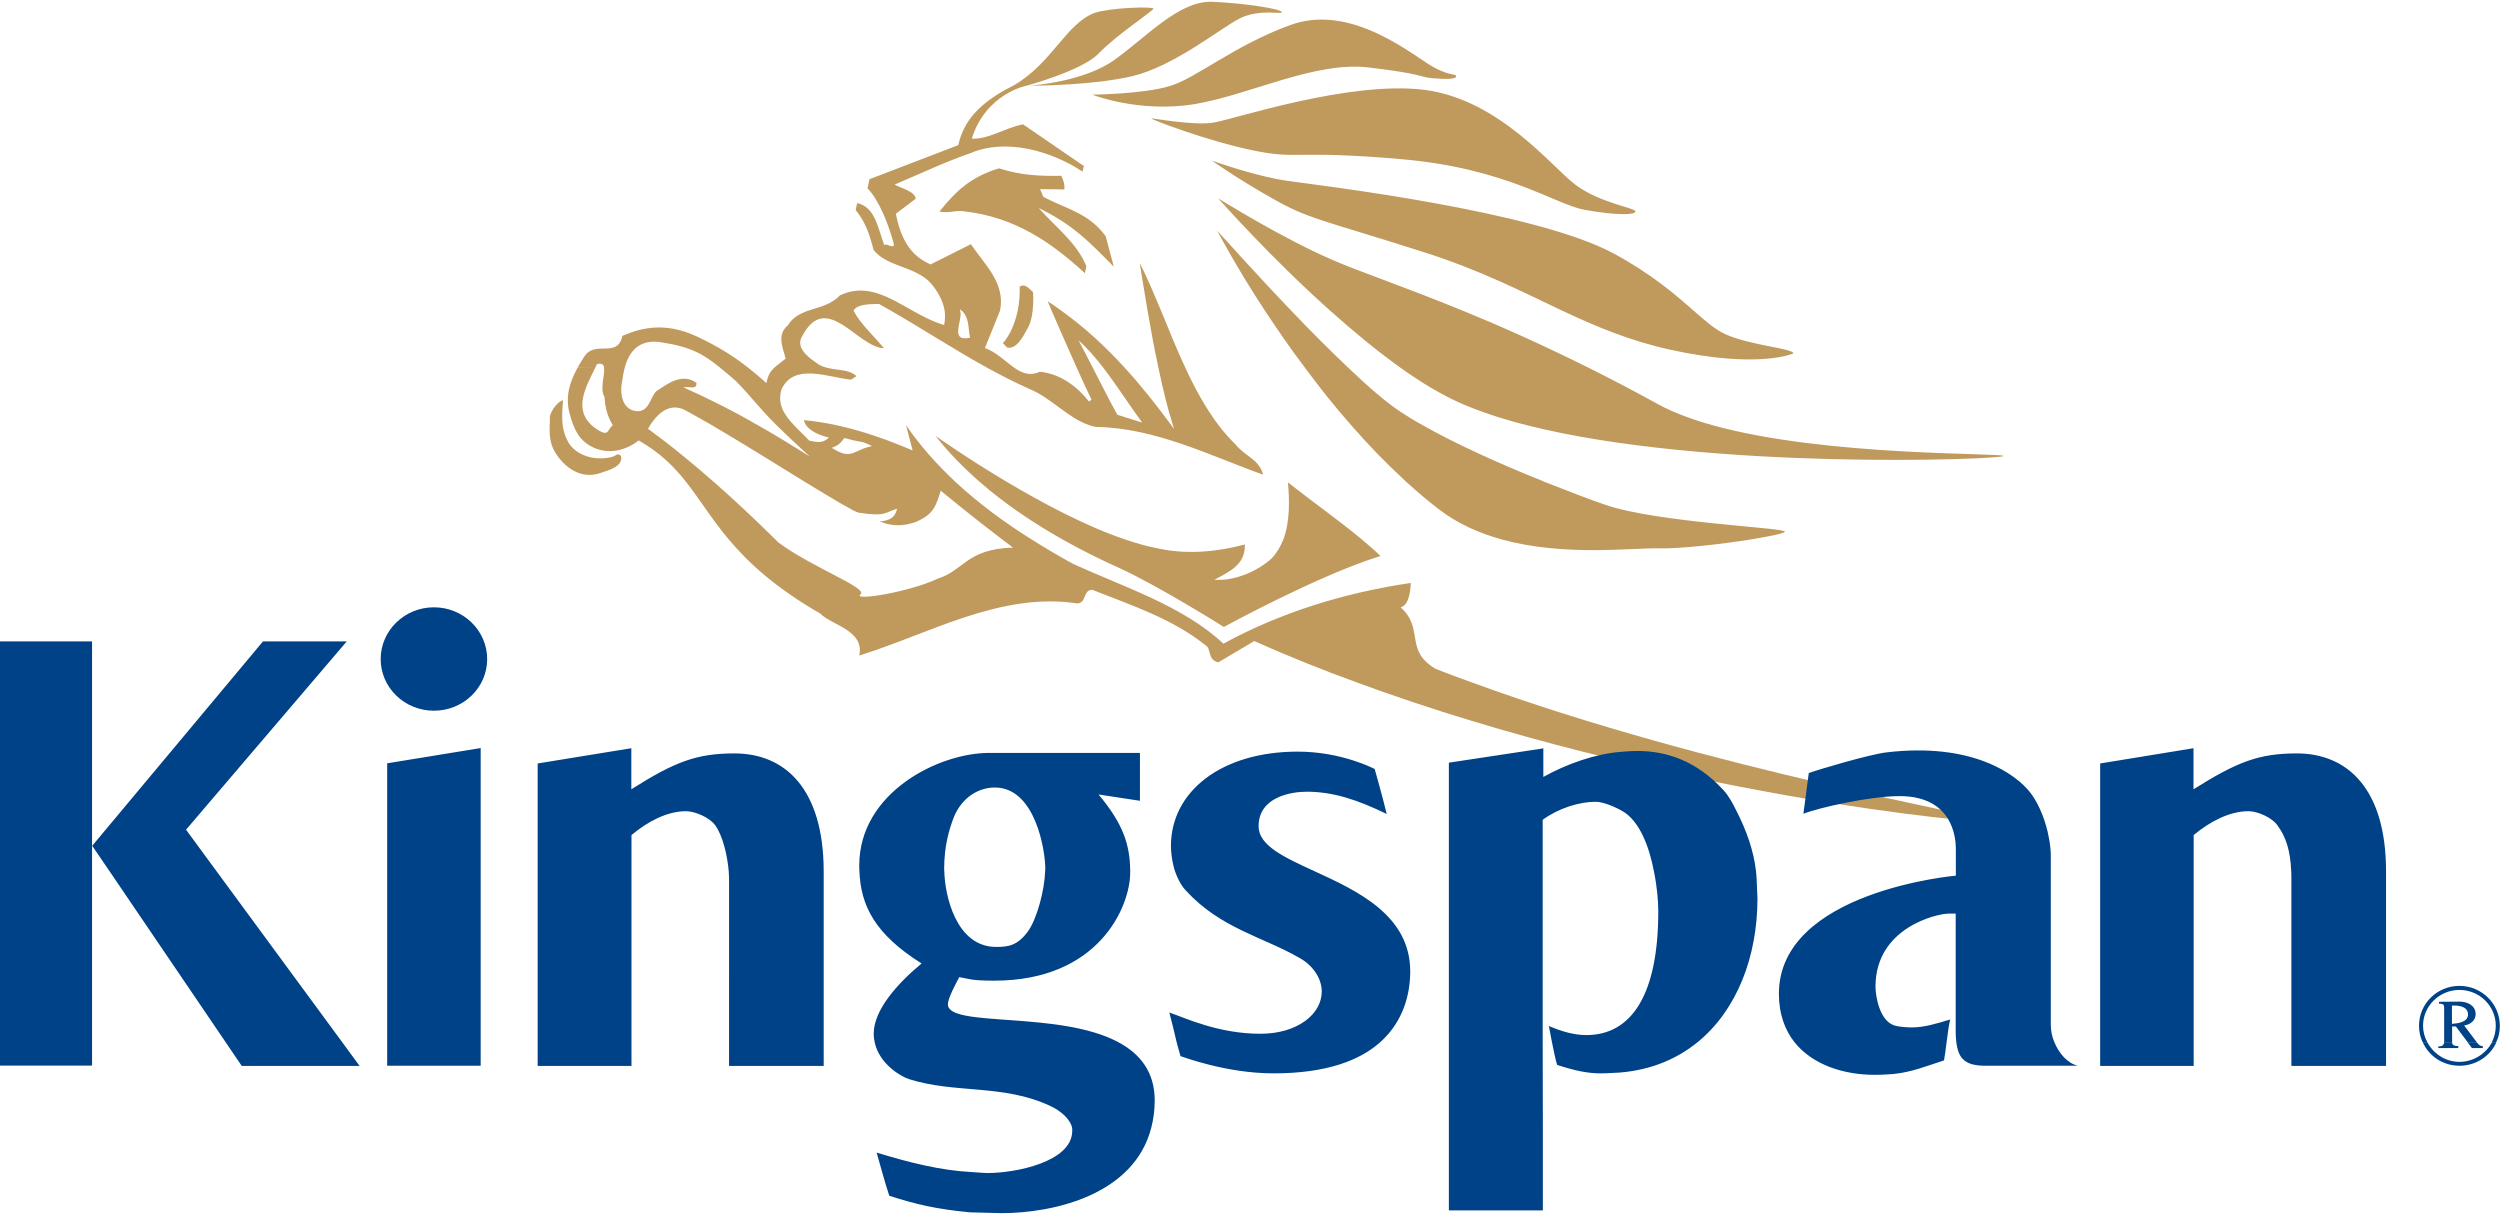 <svg xmlns="http://www.w3.org/2000/svg" width="1540" height="748" version="1.2"><style>.s1{fill:#004288}</style><g id="Home"><g id="global-home-20"><g id="navbar"><g id="logo"><path id="Fill-1" fill-rule="evenodd" d="M1007.4 130.3c0 2.3-12.7 2.3-31-1-18.4-3.2-47.9-25.7-113.7-31.3-65.6-5.7-63.2.5-91-5.4-27.9-5.7-62.5-19-62.5-19.6.2-.5 25.7 4.6 38.4 2.5 12.9-2.1 84.1-26.1 130.3-20.1 46.1 6.2 78 47.5 92.7 58.5 14.8 11.1 36.8 14.2 36.8 16.3zM897 47c0 1.8-6.1 1.9-14.7 1.2-8.6-.9-5.3-2.6-38.8-6.6-33.5-4.1-73.1 16.7-107.4 22.5-34.3 5.7-63.3-5.8-63.3-5.8s31.4-.3 47.8-5.3c16.3-4.8 39.6-25 74.3-37.6 34.7-12.7 69.9 14.3 83.8 23.3 13.8 9 18.3 6.3 18.3 8.3zM789.6 7.6c0 1.4-13.6-2.3-25.8 3.7-12.3 6.2-40.4 29.5-66.6 35.7-24.3 5.6-58.7 5.8-63.2 5.8 4.4-.3 34.1-2.9 52.2-15.7 19.7-13.9 40-36.8 60.5-36 20.4.9 42.9 4.4 42.9 6.5zM639.8 128.1c9.5 10.9 23.6 21.4 29.4 35.9l-.9 4.3c-21.1-19.4-43.3-34.4-73.5-38-5.8-1.1-10.4 1.3-16.1 0 10.1-12.6 19.4-21.4 36.7-26.6 13.9 4.4 25 4.8 38.3 4.6 1.1 1.8 2.4 5.5 1.9 8.4l-14.9-.2 2 4.8c14.7 7.6 28.1 10.1 38.4 24.2l5 18.8c-14.7-14.9-24.8-25.7-46.3-36.2zm584.3 377.6c-.6 2.7-201.9-16.7-388-85.2-21.5-7.8-42.8-16.4-63.5-25.6L750.5 408c-7-1.6-4-8.3-8-10.6-20.2-16.2-45.2-24.4-69.7-34.1-6 .2-3.2 8.2-9.3 8.4-47.3-7.2-91.4 18.9-134.2 32.1 3.3-15.6-16.8-18.5-24.1-25.9-27.8-16-44.2-31.3-56.2-45.5-10.6-12.6-17.7-24.5-26.2-35.3-7.5-9.6-16.2-18.3-29.4-25.8-7.2 5.8-17.7 8.9-27.6 4.5-6.8-3.1-10.2-7.7-12.6-13.9-.9-2.2-1.6-4.5-2.3-7-2.9-10.7.2-19.8 4.8-28.2l10.9-.1h-10.9c1.3-2.3 2.7-4.6 4.2-6.9 6.6-10.5 20.4 1.4 23.5-12.8 11.3-4.9 26.1-8.8 45.7.3 13.2 6.2 22.5 12 31.9 19.4 3.6 2.9 7.3 5.9 11.1 9.4 1-4.9 2.4-7.2 4.8-9.4 1.7-1.6 3.9-3.2 7.1-5.7-1.6-6.3-5.8-14.5 1.3-20.5 3-4.9 7.5-7.2 12.5-9 6.7-2.3 14.1-3.6 19.5-9.4 16.2-7.9 30.3 1.2 44.9 9.4 6.3 3.5 12.7 6.9 19.4 8.8.6-3.1.7-6 .3-8.8-1-6.2-4.2-11.7-8.2-16.6-9.5-10.9-27.4-10.2-35.6-20.9-2.4-9.4-5.1-17.4-11-24.5l.9-4.3c11.3 2.4 12.9 16 16.7 25.8 1.7-1.2 5.4 2.5 6-.2-3.3-12.5-9.1-27.2-16.3-34.7l1.2-5.6 54.7-21c3.9-18.3 18-28.7 34.5-37 23.4-13.7 31.9-37.9 49.6-44.5 10.8-3.4 36.1-3.9 36.1-2.6 0 1.4-22.6 16-33.9 27.8-10.2 10.5-44.3 19.7-44.3 19.7s-24.9 4.7-33.7 32.6c10.3.6 20.8-6.8 31.6-8.8l37.5 25.7-.9 3.4c-19.5-13-47.5-20.5-68.6-11.5-16 5.5-30.8 12.6-47.1 19.5 4 2.3 12.4 4.1 13 8.7l-12.3 9.3c2.9 13.9 7.9 25.3 21.4 31.2l24.9-12.5c7.8 12 21.5 23.8 17.9 40.9v.1l-9.3 23c6.8 2.3 12.4 8.2 18.2 12.2 4.7 3.3 9.7 5.2 15.6 2.4 13.1 1.3 23.2 9.4 30.3 18.3l1.6-1.1c-2.4-4.8-5.6-11.9-9.1-19.6-5.8-12.9-12.1-27.4-15.5-35.2-1.5-3.6-2.4-5.8-2.4-5.8 2.8 1.8 5.7 3.8 8.4 5.8 14.3 10.2 27.2 22.2 39.1 35.2 10.2 11.2 19.7 23.2 28.6 35.3.7.9 1.2 1.7 1.9 2.5-.4-.8-.6-1.6-.9-2.5-3.1-9.7-6.2-22.3-8.9-35.3-2.6-12.1-4.9-24.5-6.7-35.2-2.9-16.8-4.8-29.3-4.8-29.3 4.7 9.1 8.8 19.1 13.1 29.3 4.8 11.5 9.5 23.6 15 35.2 5.8 12.6 12.4 24.7 20.4 35.3 3.3 4.3 6.9 8.4 10.7 12.1 5.8 7.2 14.3 8.9 16.8 18.4-31.6-11.2-66.4-29-103.2-29.4-1.5-.3-2.7-.7-4-1.1-13.4-4.6-23.3-16.8-37-22.4-8.8-3.9-17.2-8.3-25.7-12.9-20.2-11.1-39.7-23.9-59.4-35.2-2.4-1.4-5-2.9-7.4-4.2-5.9.2-13.3.1-15.6 4.1v.1c4.2 8.2 12.9 15.9 18.7 23.1-16.2-.4-35.3-35.6-50.2-7.7-4.2 6.5 1.9 12.2 8.4 16.6 2.1 1.7 4.5 2.6 6.9 3.2 6.5 1.6 13.5.9 18 5.1l-3.4 2.2c-14.6-1.6-34.9-10.4-42.7 5.7-3 9.2 1.6 16 7.6 22.3 3 3.3 6.5 6.4 9.3 9.5 5.6 1.2 8.5 1.7 12.2-1.9-4.6-1-11-3.3-14.1-7.6-.6-1-1.1-2-1.4-3.1 6.7.6 13.4 1.7 20 3.1 16.5 3.5 32.6 9.4 47.1 15.6l-4.1-15.6c8.8 12.9 19.3 24.5 30.8 35.3 14.2 13.1 30.1 24.8 46.7 35.2 8.5 5.3 17 10.4 25.7 15.1 31 14.1 67.7 25.9 92.3 49 35.2-19.2 74.2-31.3 115.4-37.4 0 .9-.1 13.5-6.2 15 14.9 13.5 1.9 26.4 21.7 38 7.4 2.9 14.9 5.7 22.5 8.4 147.8 54.1 317.1 82.2 317.1 85.2zM364.4 261.9c1.2 1.1 2.6 2.1 4.2 3.1 6.8 4.2 5.5-.8 8.9-3v-.1c-3.3-5.2-4.9-11.4-5.1-17.4-3.1-4.6.3-13.5-.3-17.9-.2-2-1.3-3.1-4.4-2.3-.3.8-.6 1.5-1.1 2.3-5.2 10.9-13.6 24.9-2.2 35.3zm308.8-35.3c5.1 9.9 10.5 20.7 15.1 28.9l15.3 4.8c-6.6-8.9-15.1-22.1-23.9-33.7-5.1-6.6-10.3-12.6-15.3-16.9 2.5 4.6 5.5 10.5 8.8 16.9zM597.6 208c-1.4-5.7-.3-12.2-5.1-16.6-.5-.3-.9-.7-1.5-1 .3.2.5.7.5 1 1.7 5.9-7 19.5 6.1 16.6zM624 337.3c-2.1-1.6-4.3-3.2-6.5-4.9-18-13.6-38-30.1-38-30.1-3.1 9.8-4.5 14.4-15 19.1-8 2.9-15.2 2.9-22.5-.2 6.2-.5 9.4-2.5 10.6-7.8-7.3 2-6.7 5.1-23.7 2.4-2.4-.4-15.6-8.3-32.5-18.6-18-11.1-40.2-24.9-57.9-35.3-6.2-3.5-11.7-6.7-16.4-9.2-10.7-5.7-18.6 4.4-21.6 9.2-.9 1.4-1.3 2.3-1.3 2.3s15.7 10.9 40.9 33c10.9 9.6 23.7 21.4 37.6 35.2q.9.8 1.7 1.7c20.7 15.4 55.4 28.1 50.7 32-5.3 4.3 29.6-1.2 47.7-9.7 16.2-5.2 17.6-18.2 46.2-19.1zM404.3 241c6.8-4.5 15.7-11.5 24.7-5.2.4 4.7-4.8 2-8 2.8 18 8.1 32 15.3 45.8 23.3 10.3 5.8 20.4 12 32.1 19.4-9.2-8.4-15.7-14.6-20.6-19.4-12.2-12.2-14.5-16.5-25-27.2-3.5-3-6.6-5.7-9.6-8.1-10.3-8.5-18.3-13.1-37.4-15.9-12.6-1.6-18.8 5.7-21.5 15.9-.7 2.6-1.2 5.5-1.6 8.5-1.7 8.4.7 17.9 9.5 18.2 7.4.1 7.8-8.7 11.6-12.3zm108.1 34.9c12.6 8 13 1.2 24.8-1.1-8-3.9-4.2-1.4-17-5-3.1 4-3.9 4.4-7.8 6.1zm123.7-84.5c-.4 3.6-1.2 7.5-2.8 10.3-3.3 6.1-7.2 13.6-12.9 12.4l-2.6-2.7c4.6-5.3 7.5-12.5 9.1-20 1-4.9 1.4-10.1 1.2-14.8 3.4-2.2 5.7 1.2 8.2 3.3.1 0 .5 5.5-.2 11.5zm-266.3 100c-11.5 4-22.1-2.9-28.2-13.4-3.1-5.3-3.1-11-3-16.1.1-1.9.2-3.6.1-5.3.9-4.1 4.9-9.2 8.1-10.1-.4 5.8-.8 10.7-.2 15.4.5 3.5 1.4 6.8 3.5 10.6 4.7 8 16.2 11.7 26.7 9 3.5-.9 3.1-2.8 5.7-.7 1.5 6.3-6.6 8.6-12.7 10.6zm480.6 51.1c-37.8 11.6-96.5 43.7-96.5 43.7S714 361.1 689.7 350c-11.8-5.3-23.5-11.1-35-17.6-18.1-10.2-35.5-21.9-50.8-35.2-10.2-8.9-19.5-18.3-27.6-28.7 0 0 18.9 13.5 44.5 28.7 21.8 12.9 48.4 27.1 72.5 35.2 7.1 2.4 13.9 4.3 20.4 5.5 18.4 4 37.5 1.7 53.1-2.5.5 12-8.7 16.4-18.7 21.7 11.6 1 26.2-4.8 35.3-13.2 3.2-3.4 5.4-7.3 7.1-11.5 4.2-11.1 3.8-24.3 2.9-35.2 13.9 11 31.1 23.1 45.6 35.2 4 3.4 7.9 6.7 11.4 10.1zm249.1-15c0 1-9.3 2.9-21.7 4.9-18.1 2.9-43 5.7-56.2 5.4-16.3-.4-57.7 5.1-96.2-5.4-13.8-3.8-27.5-9.7-39.2-18.8-6.3-4.8-13.5-10.9-19.5-16.4-.4-.3-.8-.6-1.1-1q-17.7-16.3-33.3-34.3c-10.3-11.6-19.7-23.6-28.4-35.3-9.3-12.3-17.5-24.3-24.7-35.2-17.6-26.8-28.1-46.9-29.4-49.3 1.2 1.2 21.5 24.1 45.6 49.3 11.4 12 23.8 24.4 35.2 35.2 12.2 11.7 23.4 21.3 31.7 26.8 4.2 2.8 8.9 5.7 14 8.5 21.3 12.1 49 24.4 73.7 34.3.7.4 1.4.6 2.1.9 13.2 5.2 27.1 10.6 36.6 13.8 32 11.1 110.8 14.1 110.8 16.6zm134.7-46.6c0 2.1-182.2 9.4-293.8-19-15.4-3.9-29.6-8.6-41.7-14-11.3-5.1-23.6-12.5-35.9-21.3-14.6-10.4-29.5-22.8-43.4-35.2-37-33.1-67-67-69-69.2 2.3 1.4 40.2 24.9 69.7 37.6 16.2 7.2 43.4 16.2 81 31.6 22.4 9.1 48.2 20.6 77.6 35.2 13.6 6.8 28 14.3 43.2 22.7 9.1 4.9 20.4 9.1 32.9 12.6 70.3 19.6 179.4 16.9 179.4 19zm-129.5-63.2s-21.2 9.8-76.4-2.4c-25-5.6-45.2-14.2-65.9-23.9-25-11.8-50.5-25-85.4-36.1-63.6-20.3-70.8-20.2-93.8-33.4-21.7-12.3-35.1-21.9-36.7-23 2.2.8 27.7 9.9 46.6 12.5 19.8 2.9 152.3 18.3 201.2 44.9 23.4 12.7 38 25.4 49 35.1 7.4 6.5 13.4 11.7 19.4 14.4 15.1 7 42 8.8 42 11.9z" style="fill:#c0995d"/><path id="Fill-8" fill-rule="evenodd" d="M1537.8 642c-3.8 8.6-12.6 14.5-22.8 14.5-10.1 0-18.8-5.9-22.6-14.5h2.8c3.8 7.1 11.2 12.1 19.8 12.1 8.7 0 16.3-5 20.1-12.1zm-23.5 3.6H1502v-1c2.3 0 3.4-.6 3.6-2.6h4.9v.2c0 2 2.3 2.2 3.8 2.2zm15.1-1.2v1.2h-6.7l-2.7-3.6h5.6l.4.4c.8 1.2 1.8 2 3.4 2zm10.5-12.5c0 3.6-.7 7-2.2 10h-2.7c1.5-2.9 2.4-6.3 2.4-10 0-12.2-10-22.1-22.4-22.1-12.3 0-22.4 9.9-22.4 22 0 3.7.9 7.1 2.6 10.1h-2.9c-1.4-3-2.2-6.4-2.2-10 0-13.6 11.1-24.6 24.9-24.6 13.7 0 24.9 11 24.9 24.6zm-14.3 10h-5.6l-7.2-9.6h-2.3v9.6h-4.9v-20.1c0-2.7 0-3.6-3.2-3.5v-1.2c4.3 0 8.6-.1 12.8-.1 4.7 0 9.8 2.4 9.8 7.7 0 3.9-3.3 6.5-7.1 7zm-5.3-17c0-4.5-4.9-5.5-8.6-5.5-.5 0-.9 0-1.3.1v11.2c3.7-.3 9.9-1 9.9-5.8z" class="s1"/><path id="Layer" fill-rule="evenodd" d="M1469.8 536.7v119.9h-58.3V542.2c0-2 0-3.7-.1-5.5-.6-13.5-3.5-21.5-8.5-28.3-3.5-5-12.5-8.7-17.8-8.7-11.8 0-23.8 6.4-33.8 14.7v142.2h-57.6V470.3l57.5-9.4v25.3c26.9-16.9 40.3-22.1 63.6-22.1 31.5 0 55 22.1 55 72.6zM1280 656.5h-56.8c-11.9 0-16.8-3.6-18.1-14.5-.3-2.1-.4-4.4-.4-7.1v-72.1h-4.5c-6.7 0-44.9 8.4-44.9 45 0 5.8 2.5 20.8 11.4 23.8 3.1 1.1 9.4 1.3 10.8 1.3 7.9 0 15.6-2.4 23.8-4.9-.8 3.2-1.5 8.7-2.2 14-.5 4.3-1.1 8.5-1.6 11.2-10.8 3.5-20 7.3-31.3 8.4-6.6.5-10.1.5-11.4.5-19 0-38.2-6.1-49.4-20.1-5.9-7.5-9.6-17.4-9.6-29.8 0-63.3 109-72.8 109-72.8V523c0-6.5-1.6-32.6-34.7-32.6-18.2 0-50.1 7.2-59.2 10.9l3.3-25.1c6.7-2.4 37.1-11.4 47.6-12.7 53.1-6.4 80.2 13.5 88.9 24.8 7.7 10 12.6 26.9 12.6 39.2v103.6c0 3.8.7 7.5 2.2 10.9 2.9 7.1 8.3 13.1 14.5 14.5zm-197.4-103.1c0 35.8-12.6 68.8-36.9 88.6-12.8 10.4-28.7 17.1-47.9 18.7-6.6.4-10.2.5-11.6.5-8.3 0-15.8-1.6-27-5.2-.9-2.7-2.1-8.7-3.2-14-1-5.3-1.9-10-1.9-10 7.5 3.2 15.1 5.6 23.1 5.6 27.9 0 44.3-25 44.3-76.2 0-6-.7-15.1-2.7-24.7-2.8-14.9-8.7-30.7-19.1-36.9-4.6-2.7-12.1-5.9-16.8-5.9-9.9 0-22.6 3.8-32.6 11.1v137l.1 52.7v50.9h-57.9V469.8l58.2-8.8v17.6c14.6-8.2 32.3-14.2 47.1-15.4 6.6-.6 9.5-.6 10.9-.6 17.3 0 36.2 5.7 53.1 24.3 3.2 3.5 5.6 8.1 7.6 12.1 6.4 12.4 10.9 25.1 12.3 37.7.1 1.8.4 3.4.4 5.2.3 7.1.5 10.1.5 11.5zm-213.9 45c0 13.2-3.8 30.5-18.5 43.6-12.4 11.1-32.9 19.2-65.7 19.2-29 0-55.5-10.1-57.3-10.6-.9-2.9-1.6-5.8-2.4-8.6-1.4-6-2.8-12.1-4.5-18.3 9.7 3.3 30.1 13.1 56.1 13.1 22.6 0 37.8-11.9 37.8-26.1 0-6.8-4.2-15.1-13.3-20.4-23.2-13.4-48.8-18.2-70.5-41.8-3-3.3-5.1-7.5-6.6-11.8-1.8-5.6-2.5-11.3-2.5-15.6 0-33.4 30.9-58.1 78.1-58.1 27.3 0 47.4 10.7 47.4 10.7s5.3 18.7 7.4 27.7c-17.7-8.6-32.8-13.7-49.2-13.7-9.3 0-29.7 3-29.7 21.3 0 11.9 15.8 19.1 34.5 27.7 26.6 12.2 58.9 27.2 58.9 61.7zm-157.4 79.5c0 6.1-.8 11.6-2.1 16.7-10.5 41.3-59.9 52.7-92.3 52.7l-19.5-.5c-20.8-2-33.1-4.9-49.6-10.2-2.9-8.7-5.1-17.4-7.8-26.6 19.7 6 39.1 11 58.6 12 6.1.4 8.3.6 9.7.6 16.7 0 52.2-6.6 52.2-26.1 0-.6 0-1.2-.1-1.9-1.2-5.2-6.8-10.3-13.6-13.4-29-13.5-58.1-7.4-86.7-16.4-4.9-1.5-18.5-9.3-21.3-22.8-.4-1.7-.6-3.5-.6-5.2 0-14.5 14.3-30.7 29.5-43.3-28.9-18.1-37.5-35.8-38.3-56.8-.1-1.2-.1-2.4-.1-3.6 0-45 49.2-69.5 80.4-69.3h92.5v29.5l-25.5-3.9c15 17.9 19.4 30.7 19.5 47.3v.8c0 21-19.3 66.6-83.7 66.6-14.4 0-15.4-1.1-21.6-2.2-1.6 3.1-7 12.8-7 16.8 0 14.5 68.5 3.7 105 23.3 13.3 7.1 22.4 18.2 22.4 35.9zM581.7 536.7c.3 14.6 7.1 46.6 31.9 46.6 7.4 0 13-.7 19.5-9.4 5.9-8.1 10.4-26.2 10.7-37.2.1-.5.1-1.1.1-1.7 0-10.6-5.9-49.9-31.1-49.9-9.5 0-19.8 5.6-25 17.7-3.1 7.8-6.2 18.3-6.2 32.5 0 .4 0 .8.1 1.4zm-74.3 0v119.9h-58.3V542.2c0-1.8-.1-3.6-.2-5.5-.9-10.2-3.7-21.8-8.3-28.3-3.6-5-12.7-8.7-18-8.7-11.7 0-23.7 6.4-33.6 14.7v142.2h-57.8V470.3l57.7-9.4v25.3c26.7-16.9 40.2-22.1 63.5-22.1 31.5 0 54.9 22.1 55 72.6zm-240.1-98.9c-18.1 0-32.8-14.2-32.8-31.8s14.7-31.9 32.8-31.9c18.1 0 32.8 14.3 32.8 31.9 0 17.6-14.7 31.8-32.8 31.8zm28.8 23v195.7h-57.6V470.2zM0 395.1h56.7v261.3H0zm221.5 261.5h-72.6L139 642 67.5 536.7 56.8 521 162 395.1h51.6l-99 116 18.8 25.6L210.8 642z" class="s1"/></g></g></g></g></svg>